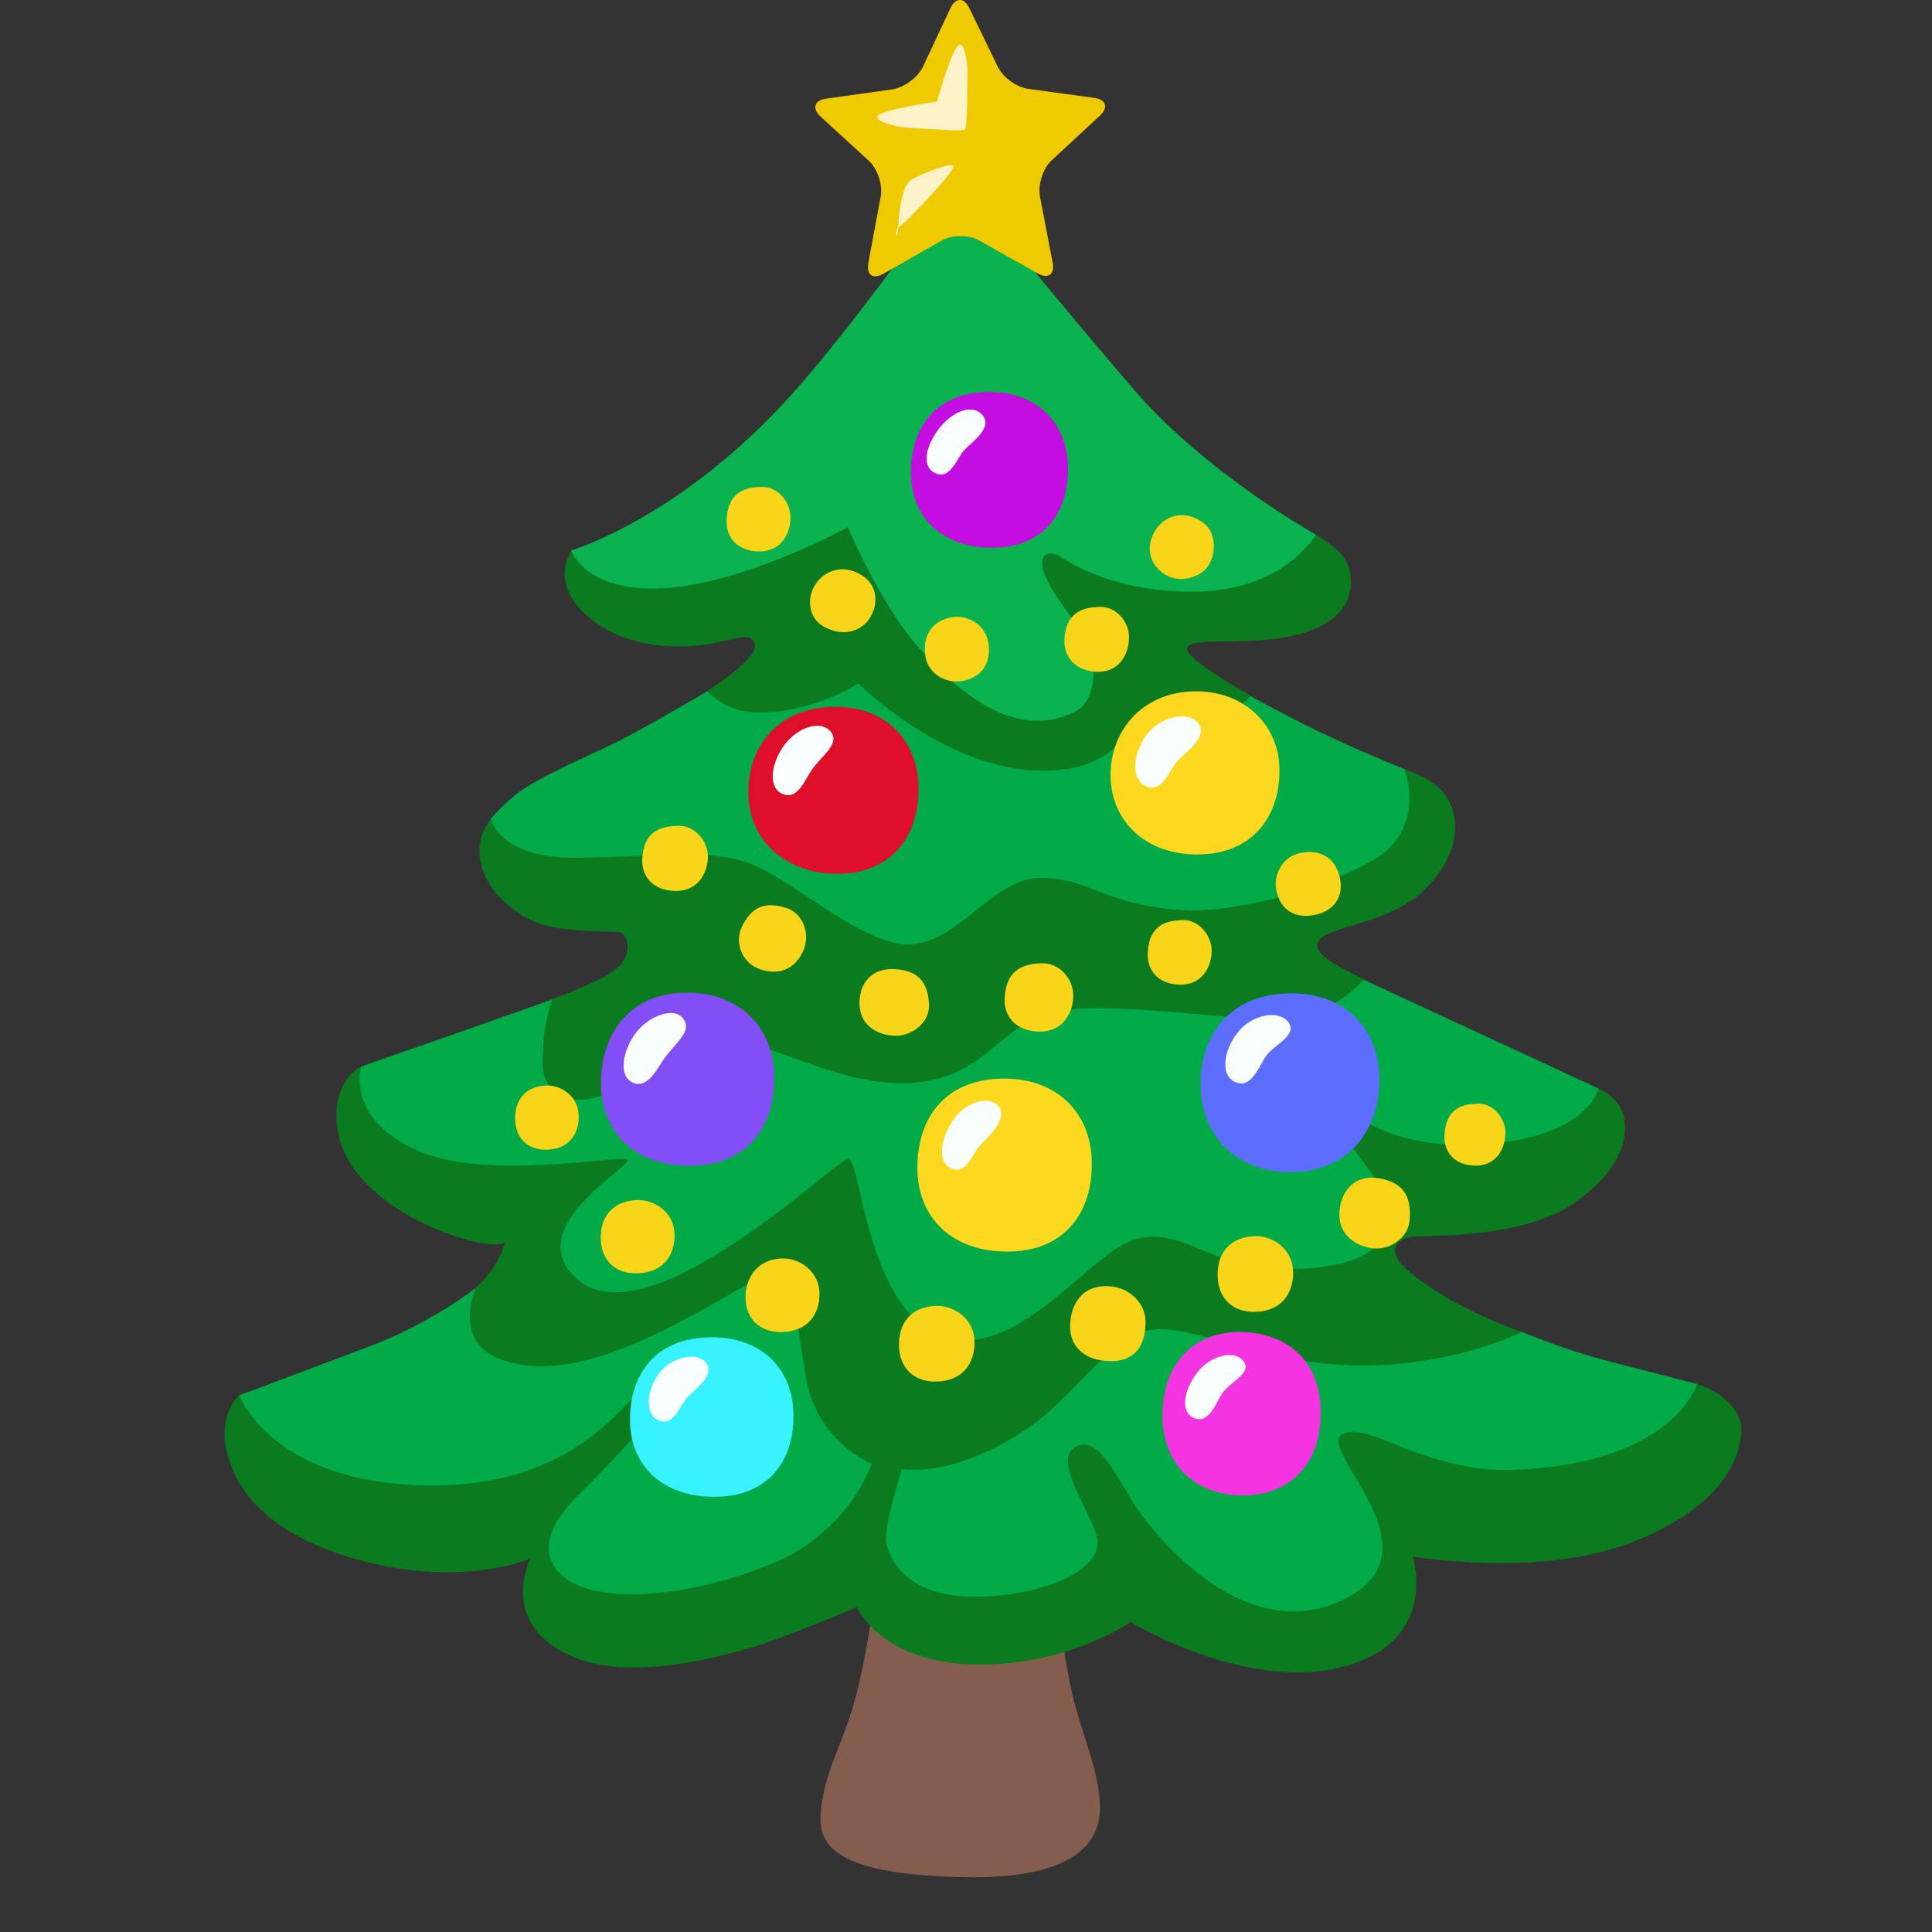 <svg width="40" height="40" viewBox="0 0 40 40" fill="none" xmlns="http://www.w3.org/2000/svg">
<rect x="0" y="0" width="40" height="40" fill="#333333" stroke="none"/>
<path d="M18.081 33.2C18.081 33.2 17.928 34.447 17.644 35.388C17.403 36.185 17.022 36.8 16.987 37.619C16.959 38.294 17.491 38.819 19.984 38.866C22.103 38.903 22.837 38.238 22.772 37.319C22.709 36.466 22.347 35.825 22.15 34.841C22.009 34.131 21.909 33.288 21.909 33.288L18.081 33.2Z" fill="#835D4E"/>
<path d="M20.941 8.728L15.481 10.753L11.85 11.378C11.85 11.378 11.416 11.928 11.981 12.575C12.391 13.04 13.078 13.375 14.019 13.384C15.078 13.394 15.506 12.978 15.625 13.331C15.744 13.684 14.281 14.556 13.478 15.028C12.675 15.5 10.05 16.312 9.934 17.487C9.847 18.39 10.747 18.991 11.191 19.131C11.756 19.309 12.559 19.272 12.794 19.297C13.028 19.322 13.1 19.769 12.769 20.05C12.438 20.334 11.544 20.64 10.931 20.875C10.319 21.109 7.819 21.937 7.488 22.078C7.156 22.219 6.781 22.809 7.063 23.681C7.347 24.553 8.359 25.212 9.278 25.544C10.197 25.875 10.456 25.731 10.456 25.731C10.456 25.731 10.328 26.231 9.869 26.647C9.409 27.062 7.956 28.609 7.956 28.609C7.956 28.609 5.209 28.681 4.969 28.878C4.728 29.075 4.575 29.556 4.684 30.015C4.794 30.475 5.144 31.634 7.331 32.269C9.519 32.903 10.984 32.269 10.984 32.269C10.984 32.269 10.259 33.662 11.925 34.325C13.181 34.825 15.097 34.237 15.578 34.106C16.059 33.975 17.744 33.275 17.744 33.275C17.744 33.275 18.203 34.375 20.062 34.456C22.031 34.544 23.409 33.581 23.409 33.581C23.409 33.581 26.134 35.247 28.222 34.369C29.731 33.734 29.25 32.225 29.25 32.225C29.25 32.225 31.897 32.684 33.822 31.919C35.747 31.153 36.053 30.103 36.053 29.578C36.053 29.053 35.288 28.609 34.938 28.631C34.587 28.653 33.559 28.528 32.947 28.265C32.334 28.003 31.509 27.575 31.509 27.575C31.509 27.575 30.078 27.106 29.141 26.297C28.75 25.962 28.791 25.619 29.359 25.597C29.928 25.575 31.653 25.59 32.641 24.875C33.678 24.122 33.678 23.45 33.625 23.147C33.547 22.712 33.084 22.537 33.084 22.537C33.084 22.537 29.122 21.287 29.034 21.178C28.947 21.069 28.312 20.347 28.247 20.281C28.181 20.215 27.066 19.8 27.306 19.472C27.547 19.144 28.812 19.134 29.538 18.378C30.384 17.494 30.15 16.694 29.866 16.387C29.581 16.081 29.069 15.922 29.069 15.922C29.069 15.922 28.106 16.206 27.778 16.053C27.45 15.9 25.887 14.4 25.887 14.4C25.887 14.4 24.559 13.659 24.575 13.434C24.597 13.128 25.938 13.444 27.047 13.084C28.044 12.762 28.006 12.075 27.944 11.816C27.847 11.409 27.488 11.241 27.247 11.066C27.003 10.894 20.941 8.728 20.941 8.728Z" fill="#0A7C1F"/>
<path d="M19.82 3.68C19.82 3.68 17.856 6.535 16.397 8.16C14.078 10.741 11.825 11.397 11.825 11.397C11.825 11.397 12.11 12.228 13.619 12.185C15.325 12.135 17.556 10.916 17.556 10.916C17.556 10.916 18.213 12.491 19.022 13.41C19.994 14.513 21.138 15.316 22.281 14.722C22.713 14.497 22.8 13.56 22.281 12.906C21.006 11.3 21.828 11.419 21.919 11.5C21.919 11.5 22.916 12.272 24.75 12.25C26.585 12.228 27.244 11.069 27.244 11.069C27.244 11.069 24.969 9.8 23.481 8.072C21.994 6.344 19.82 3.68 19.82 3.68Z" fill="#0BB250"/>
<path d="M17.774 14.15C17.771 14.153 16.712 14.834 15.521 14.741C15.006 14.7 14.64 14.316 14.64 14.316C14.64 14.316 13.459 15.009 12.874 15.309C12.153 15.681 11.228 16.05 10.74 16.403C10.499 16.578 10.162 16.95 10.162 16.95C10.162 16.95 10.337 17.759 11.868 17.759C13.399 17.759 14.428 17.562 15.368 17.825C16.309 18.087 17.774 19.553 18.803 19.553C19.831 19.553 20.553 18.175 21.537 18.175C22.521 18.175 22.784 18.678 24.293 18.831C25.803 18.984 28.187 18.109 28.734 17.584C29.474 16.872 29.071 15.922 29.071 15.922C29.071 15.922 28.112 15.537 27.25 15.119C26.503 14.756 25.893 14.412 25.893 14.412C25.893 14.412 25.543 14.806 25.149 14.784C24.756 14.762 24.19 14.537 23.731 14.887C23.271 15.237 22.996 15.787 22.087 15.922C19.853 16.25 17.774 14.15 17.774 14.15ZM7.475 22.09C7.475 22.09 7.156 23.153 8.625 23.812C10.093 24.472 12.853 23.887 12.981 24.015C13.109 24.144 10.718 25.437 11.968 26.497C13.462 27.762 17.312 23.991 17.565 23.991C17.818 23.991 17.946 27.106 19.49 27.662C21.034 28.219 22.553 25.941 23.49 25.662C24.428 25.384 25.112 26.219 26.325 26.269C27.924 26.334 28.706 25.916 28.806 25.256C28.906 24.597 27.49 23.409 27.793 23.156C28.096 22.903 28.628 23.84 30.756 23.687C32.884 23.534 33.096 22.537 33.096 22.537L28.234 20.284C28.234 20.284 27.565 21.081 26.503 21.106C25.44 21.131 22.756 20.675 21.693 20.978C20.631 21.281 20.299 22.497 18.528 22.422C16.756 22.347 15.565 21.156 14.35 21.737C13.134 22.319 12.243 23.062 11.568 22.647C11.181 22.406 11.221 22.062 11.256 21.528C11.281 21.122 11.437 20.694 11.437 20.694L7.475 22.09Z" fill="#02AB48"/>
<path d="M4.956 28.891C4.956 28.891 5.637 30.753 8.959 30.753C11.797 30.753 12.794 29.178 13.331 28.728C13.865 28.278 14.253 27.647 14.425 27.925C14.597 28.203 12.709 30.241 11.937 30.991C11.506 31.41 10.972 32.213 11.787 32.728C12.603 33.244 14.509 33.006 16.053 32.344C17.597 31.681 18.047 30.306 18.047 30.306C18.047 30.306 16.89 29.856 16.675 28.463C16.459 27.069 16.397 26.478 15.947 26.416C15.497 26.35 12.29 28.966 10.306 28.119C9.362 27.716 9.853 26.663 9.853 26.663C9.853 26.663 8.944 27.381 7.722 27.847C6.787 28.2 4.956 28.891 4.956 28.891ZM18.672 30.413C18.672 30.413 18.272 31.663 18.353 31.969C18.506 32.553 19.078 33.156 20.515 33.047C21.953 32.941 22.744 32.403 22.725 31.931C22.706 31.459 21.781 30.281 22.231 29.981C22.681 29.681 23.003 30.366 23.453 31.097C23.903 31.828 25.853 34.184 27.912 33.069C29.797 32.047 27.269 30.025 27.784 29.703C28.3 29.381 29.522 30.516 31.384 30.431C34.684 30.281 35.134 28.653 35.134 28.653C35.134 28.653 33.869 28.331 33.14 28.138C32.412 27.944 31.509 27.578 31.509 27.578C31.509 27.578 30.031 28.331 27.975 28.266C25.919 28.2 24.694 27.388 23.815 27.538C22.937 27.688 22.272 28.928 21.178 29.638C19.656 30.625 18.672 30.413 18.672 30.413Z" fill="#02AB48"/>
<path d="M20.453 8.115C19.341 8.131 18.847 8.894 18.86 9.812C18.872 10.731 19.532 11.353 20.569 11.34C21.607 11.328 22.147 10.615 22.11 9.619C22.078 8.75 21.463 8.103 20.453 8.115Z" fill="#C40DE1"/>
<path d="M24.74 14.313C23.628 14.328 22.981 15.153 22.993 16.072C23.006 16.991 23.706 17.703 24.818 17.691C25.959 17.678 26.528 16.863 26.487 15.866C26.456 15 25.75 14.3 24.74 14.313Z" fill="#FCD81E"/>
<path d="M17.268 14.634C16.103 14.65 15.481 15.456 15.493 16.434C15.506 17.413 16.287 18.106 17.372 18.091C18.456 18.078 19.056 17.3 19.015 16.241C18.981 15.316 18.325 14.622 17.268 14.634Z" fill="#DF0E2B"/>
<path d="M14.19 20.553C13.012 20.565 12.431 21.434 12.444 22.456C12.459 23.478 13.172 24.153 14.319 24.137C15.465 24.122 16.069 23.331 16.028 22.222C15.99 21.259 15.309 20.54 14.19 20.553Z" fill="#844EF6"/>
<path d="M20.762 22.331C19.525 22.347 18.978 23.194 18.994 24.216C19.009 25.238 19.74 25.928 20.89 25.913C22.04 25.897 22.643 25.106 22.603 24C22.565 23.038 21.884 22.319 20.762 22.331Z" fill="#FCD81E"/>
<path d="M26.7 20.566C25.453 20.581 24.844 21.447 24.857 22.481C24.872 23.516 25.597 24.281 26.76 24.269C27.919 24.253 28.6 23.381 28.557 22.259C28.522 21.281 27.835 20.553 26.7 20.566Z" fill="#5D6DFF"/>
<path d="M27.341 29.378C27.397 28.238 26.722 27.638 25.785 27.581C24.847 27.525 24.138 28.097 24.072 29.156C24.006 30.216 24.647 30.925 25.666 30.96C26.553 30.991 27.288 30.469 27.341 29.378Z" fill="#F434E1"/>
<path d="M14.704 27.687C13.544 27.703 13.032 28.484 13.044 29.425C13.057 30.365 13.744 31.003 14.822 30.99C15.9 30.978 16.466 30.247 16.425 29.228C16.394 28.334 15.757 27.672 14.704 27.687Z" fill="#37F3FF"/>
<path d="M13.609 29.394C13.947 29.575 14.075 29.084 14.244 28.916C14.413 28.747 14.813 28.463 14.619 28.216C14.425 27.969 13.931 28.109 13.7 28.372C13.388 28.722 13.334 29.247 13.609 29.394ZM24.691 29.344C25.028 29.525 25.172 29.031 25.313 28.838C25.494 28.591 25.934 28.422 25.741 28.178C25.547 27.931 25.078 28.088 24.847 28.347C24.534 28.697 24.416 29.194 24.691 29.344ZM25.55 22.391C25.922 22.581 26.063 22.044 26.244 21.822C26.406 21.625 26.881 21.413 26.666 21.153C26.45 20.894 25.944 21.031 25.688 21.303C25.344 21.672 25.247 22.234 25.55 22.391ZM19.669 24.178C20.006 24.359 20.134 23.869 20.303 23.7C20.472 23.531 20.872 23.156 20.678 22.909C20.484 22.663 20.006 22.819 19.759 23.156C19.484 23.534 19.394 24.031 19.669 24.178ZM13.078 22.403C13.416 22.584 13.628 22.072 13.775 21.884C14.059 21.522 14.331 21.328 14.138 21.081C13.944 20.834 13.425 21.044 13.169 21.378C12.888 21.753 12.806 22.256 13.078 22.403ZM16.169 16.422C16.506 16.603 16.669 16.138 16.803 15.944C17.009 15.647 17.397 15.4 17.203 15.153C17.009 14.906 16.544 15.038 16.259 15.4C15.972 15.766 15.894 16.272 16.169 16.422ZM23.7 16.263C24.069 16.463 24.209 15.922 24.394 15.738C24.578 15.553 25.019 15.241 24.806 14.972C24.594 14.703 24.053 14.856 23.8 15.141C23.456 15.525 23.397 16.103 23.7 16.263ZM19.341 9.784C19.678 9.966 19.806 9.475 19.975 9.306C20.144 9.138 20.544 8.853 20.35 8.606C20.156 8.359 19.766 8.491 19.481 8.825C19.181 9.184 19.066 9.638 19.341 9.784Z" fill="#F9FFFF"/>
<path d="M15.784 10.081C15.303 10.081 15.084 10.287 15.046 10.715C15.009 11.131 15.268 11.387 15.656 11.415C16.2 11.453 16.368 11.003 16.368 10.715C16.365 10.39 16.106 10.081 15.784 10.081ZM17.85 11.915C17.443 11.659 17.093 11.831 16.925 12.04C16.684 12.337 16.721 12.79 17.059 12.975C17.5 13.215 17.853 13.031 17.996 12.815C18.215 12.49 18.15 12.106 17.85 11.915ZM19.693 12.781C19.278 12.859 19.084 13.194 19.165 13.615C19.228 13.947 19.593 14.181 19.968 14.09C20.5 13.965 20.525 13.481 20.437 13.209C20.343 12.903 20.012 12.725 19.693 12.781ZM24.937 10.844C24.559 10.547 24.171 10.659 23.975 10.906C23.75 11.187 23.731 11.553 24.015 11.815C24.353 12.125 24.825 11.962 24.99 11.75C25.181 11.509 25.19 11.044 24.937 10.844ZM22.787 12.565C22.303 12.565 22.081 12.772 22.04 13.197C22.003 13.609 22.278 13.878 22.668 13.906C23.218 13.944 23.375 13.481 23.375 13.197C23.378 12.875 23.115 12.565 22.787 12.565ZM14.059 17.097C13.565 17.097 13.34 17.306 13.3 17.737C13.262 18.156 13.528 18.415 13.925 18.444C14.484 18.484 14.656 18.025 14.656 17.737C14.656 17.409 14.39 17.097 14.059 17.097ZM16.284 18.8C15.809 18.65 15.553 18.794 15.359 19.19C15.203 19.512 15.359 19.94 15.74 20.069C16.29 20.25 16.571 19.887 16.659 19.606C16.762 19.287 16.603 18.9 16.284 18.8ZM19.234 20.815C19.221 20.315 18.99 20.094 18.531 20.065C18.081 20.037 17.815 20.315 17.796 20.722C17.771 21.29 18.262 21.453 18.568 21.444C18.918 21.431 19.243 21.153 19.234 20.815ZM21.596 19.944C21.081 19.944 20.846 20.162 20.803 20.615C20.762 21.056 21.04 21.325 21.456 21.356C22.04 21.397 22.221 20.919 22.221 20.615C22.221 20.272 21.943 19.944 21.596 19.944ZM24.503 19.05C24.021 19.05 23.803 19.256 23.765 19.684C23.728 20.1 23.987 20.356 24.375 20.384C24.918 20.422 25.087 19.972 25.087 19.684C25.084 19.362 24.825 19.05 24.503 19.05ZM26.428 18.447C26.525 18.875 26.856 19.037 27.271 18.931C27.675 18.828 27.831 18.5 27.728 18.125C27.584 17.6 27.1 17.59 26.831 17.687C26.528 17.794 26.359 18.131 26.428 18.447ZM30.612 22.85C30.156 22.85 29.946 23.05 29.909 23.459C29.871 23.859 30.118 24.106 30.49 24.131C31.009 24.169 31.168 23.734 31.168 23.459C31.168 23.15 30.921 22.85 30.612 22.85ZM29.184 25.269C29.231 24.74 29.028 24.481 28.565 24.397C28.115 24.315 27.812 24.575 27.743 24.997C27.646 25.59 28.125 25.819 28.437 25.847C28.79 25.878 29.153 25.625 29.184 25.269ZM25.962 25.594C25.456 25.615 25.181 25.962 25.212 26.462C25.243 26.95 25.596 27.197 26.056 27.156C26.7 27.1 26.815 26.547 26.762 26.215C26.703 25.844 26.346 25.575 25.962 25.594ZM23.031 26.637C22.515 26.572 22.206 26.875 22.159 27.369C22.115 27.847 22.421 28.134 22.878 28.175C23.615 28.244 23.718 27.7 23.718 27.369C23.718 26.997 23.409 26.684 23.031 26.637ZM19.365 27.037C18.859 27.059 18.584 27.406 18.615 27.906C18.646 28.394 19 28.64 19.459 28.6C20.103 28.544 20.218 27.99 20.165 27.659C20.109 27.287 19.75 27.022 19.365 27.037ZM16.171 26.056C15.675 26.078 15.415 26.472 15.437 26.903C15.459 27.375 15.812 27.615 16.262 27.575C16.893 27.519 17.006 26.981 16.956 26.662C16.896 26.297 16.546 26.037 16.171 26.056ZM13.175 24.847C12.678 24.869 12.409 25.206 12.44 25.69C12.471 26.162 12.812 26.4 13.262 26.359C13.893 26.303 14.006 25.769 13.956 25.447C13.9 25.087 13.55 24.831 13.175 24.847ZM11.3 22.475C10.871 22.494 10.64 22.787 10.668 23.212C10.696 23.625 10.99 23.834 11.378 23.8C11.921 23.753 12.018 23.284 11.971 23.003C11.925 22.687 11.621 22.462 11.3 22.475Z" fill="#F9D519"/>
<path d="M19.679 0.166C19.786 -0.057 19.964 -0.055 20.069 0.168L20.651 1.368C20.758 1.598 21.048 1.811 21.299 1.841L22.656 2.027C22.902 2.059 22.956 2.231 22.765 2.401L21.781 3.313C21.6 3.473 21.484 3.821 21.531 4.067L21.793 5.433C21.842 5.679 21.702 5.784 21.484 5.661L20.278 4.981C20.064 4.858 19.704 4.856 19.491 4.983L18.291 5.668C18.073 5.791 17.934 5.696 17.978 5.445L18.233 4.074C18.282 3.83 18.166 3.487 17.983 3.324L16.992 2.417C16.806 2.247 16.857 2.076 17.103 2.043L18.465 1.851C18.714 1.818 19.004 1.605 19.113 1.373L19.679 0.166V0.166Z" fill="#F0CA00"/>
<path d="M18.165 2.417C18.146 2.505 18.468 2.639 18.989 2.658C19.51 2.678 19.908 2.726 19.973 2.679C20.036 2.629 20.02 1.838 20.032 1.582C20.047 1.324 19.965 0.917 19.879 0.921C19.724 0.928 19.398 2.103 19.398 2.103C19.398 2.103 18.197 2.272 18.165 2.417ZM18.596 4.707C18.695 4.686 19.785 3.527 19.743 3.441C19.693 3.341 19.054 3.616 18.876 3.715C18.698 3.814 18.621 4.25 18.596 4.707C18.515 4.724 18.57 5.094 18.596 4.707Z" fill="#FBF2C7"/>
</svg>
